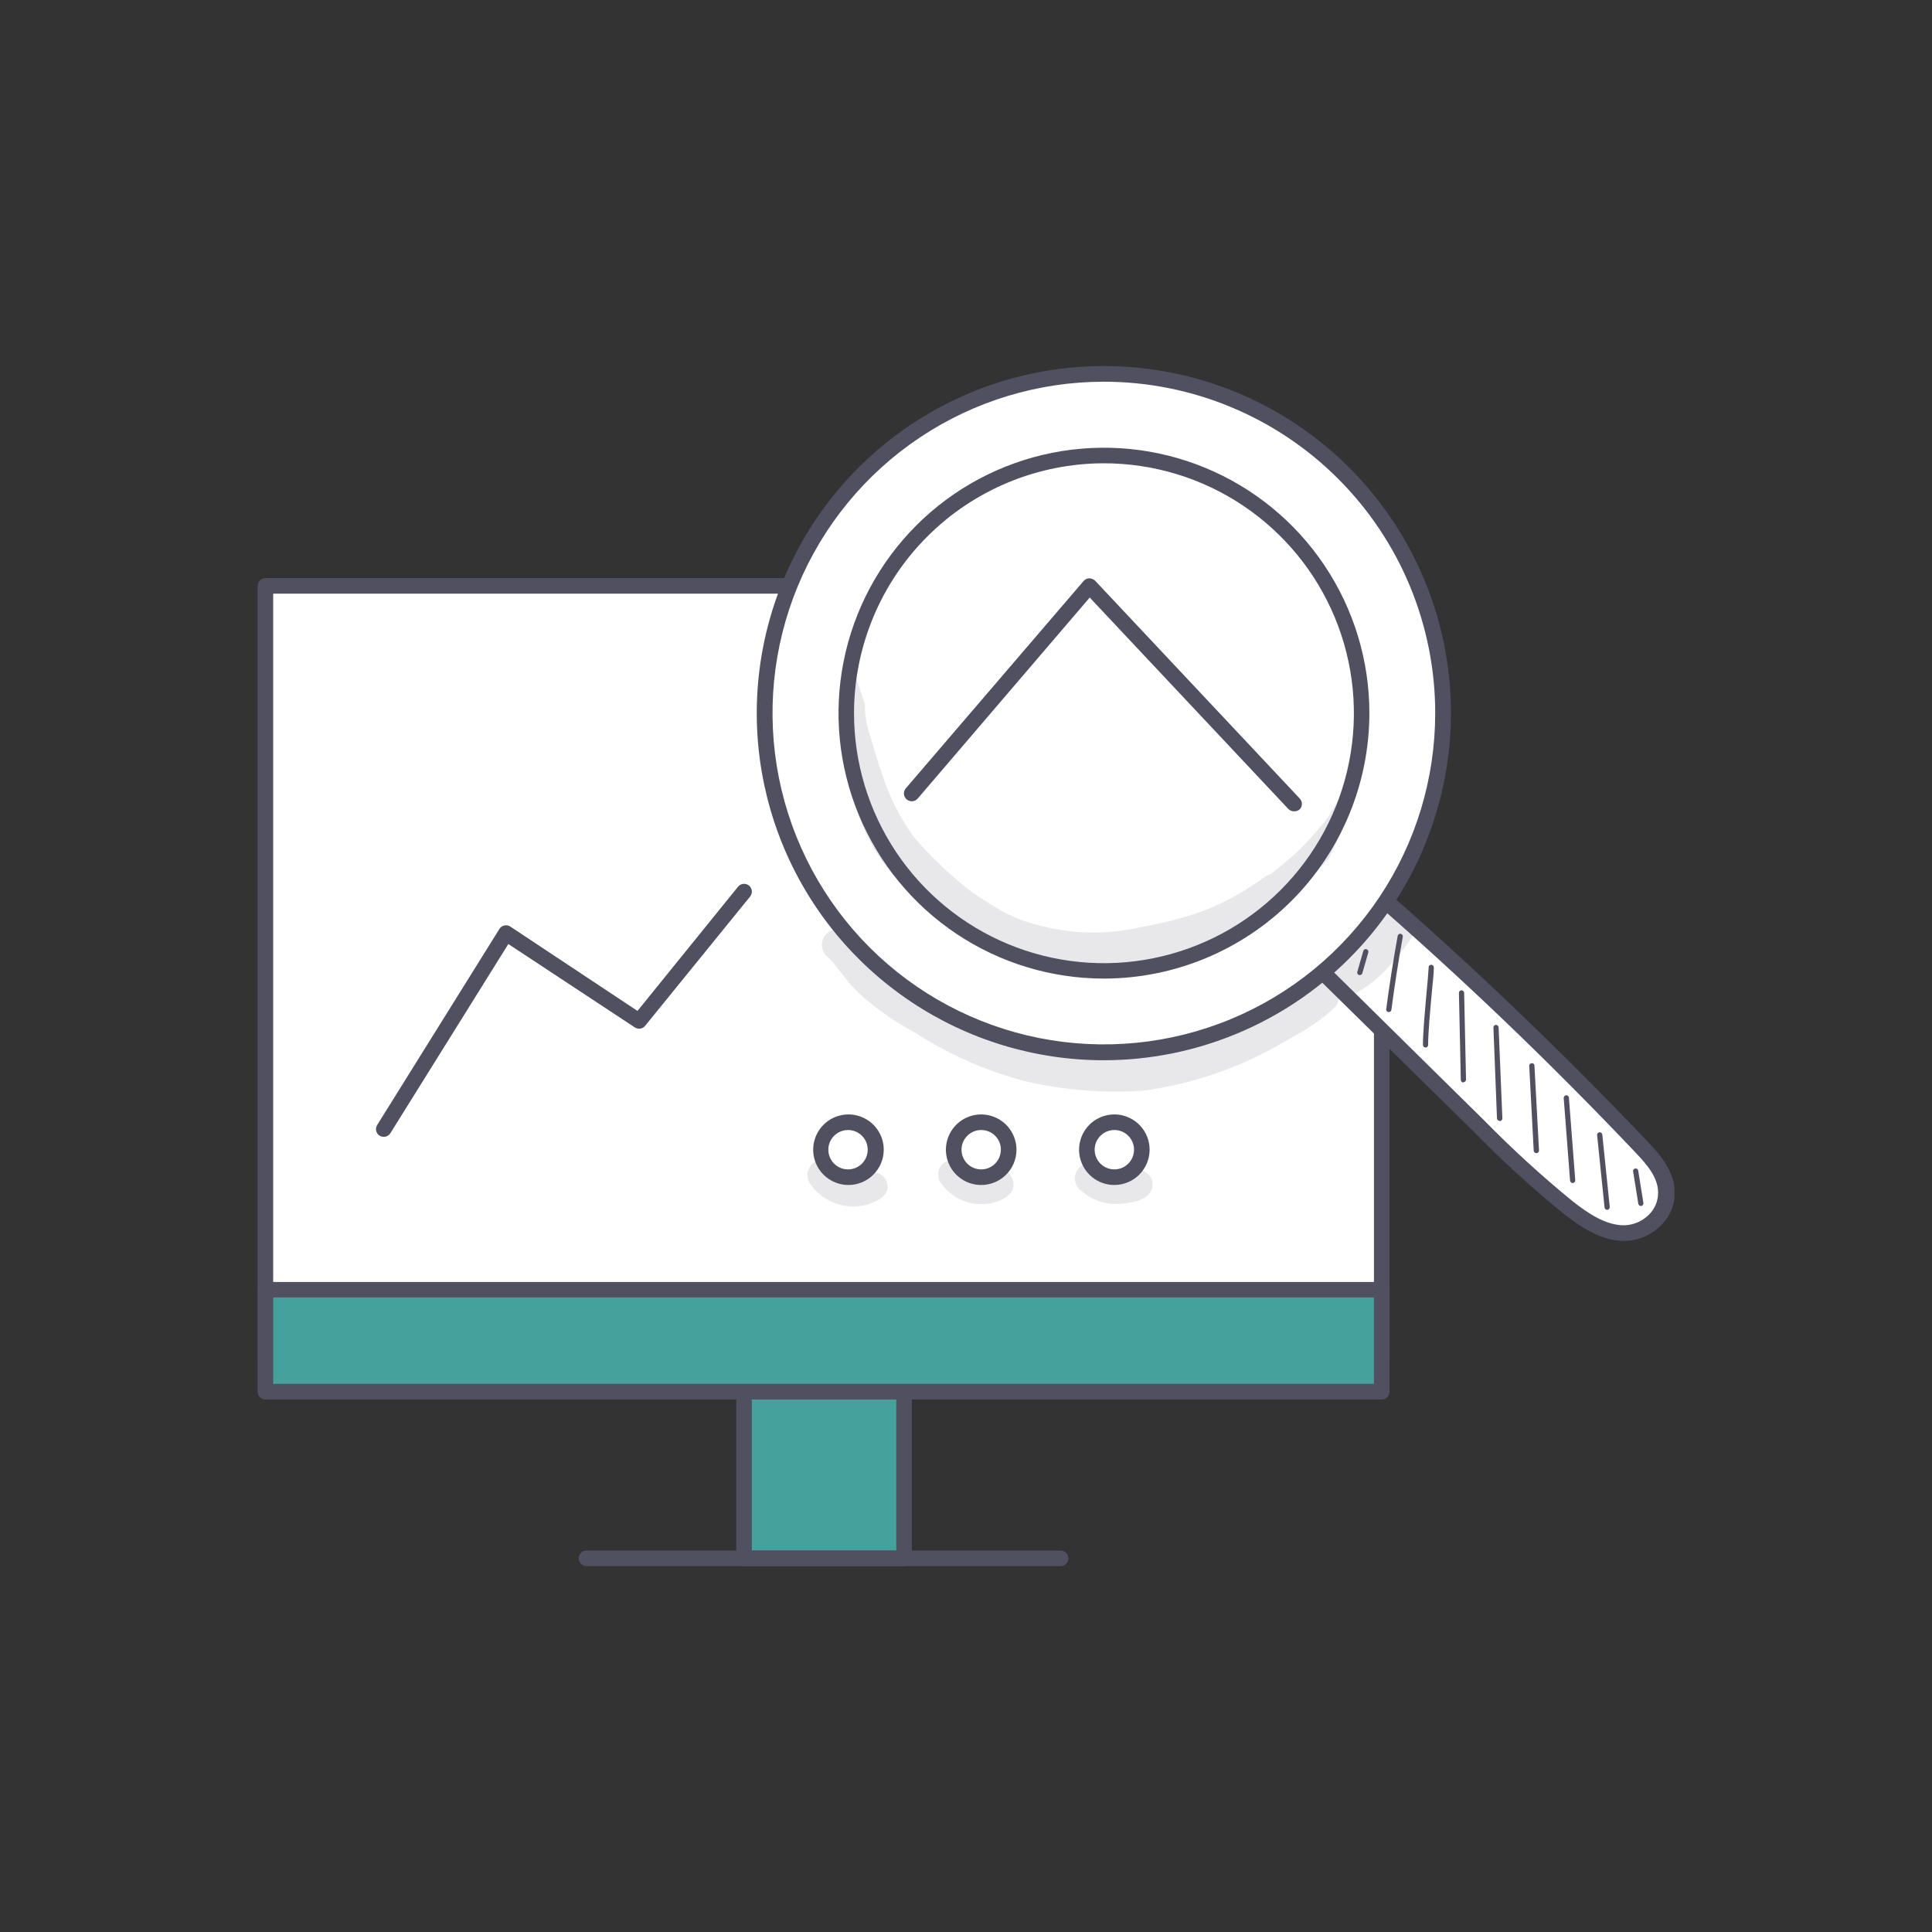 <svg width="80" height="80" viewBox="0 0 80 80" fill="none" xmlns="http://www.w3.org/2000/svg">
<rect x="0" y="0" width="80" height="80" fill="#333333" stroke="none"/>
<g clip-path="url(#clip0_544_11819)">
<path d="M37.436 55.85H30.809V64.516H37.436V55.85Z" fill="#45A19B"/>
<path d="M37.436 64.85H30.809C30.724 64.85 30.642 64.816 30.581 64.756C30.521 64.695 30.487 64.613 30.487 64.528V55.85C30.487 55.765 30.521 55.683 30.581 55.622C30.642 55.562 30.724 55.528 30.809 55.528H37.436C37.478 55.528 37.52 55.536 37.559 55.552C37.598 55.569 37.634 55.592 37.664 55.622C37.694 55.652 37.718 55.688 37.734 55.727C37.75 55.766 37.758 55.808 37.758 55.85V64.516C37.76 64.56 37.753 64.603 37.737 64.643C37.721 64.684 37.698 64.721 37.668 64.752C37.638 64.783 37.602 64.808 37.562 64.825C37.522 64.841 37.479 64.85 37.436 64.85ZM31.132 64.205H37.113V56.173H31.132V64.205Z" fill="#515060"/>
<path d="M43.918 64.85H24.287C24.201 64.85 24.119 64.816 24.058 64.756C23.998 64.695 23.964 64.613 23.964 64.528C23.964 64.442 23.998 64.36 24.058 64.299C24.119 64.239 24.201 64.205 24.287 64.205H43.918C44.003 64.205 44.085 64.239 44.146 64.299C44.206 64.36 44.24 64.442 44.24 64.528C44.24 64.613 44.206 64.695 44.146 64.756C44.085 64.816 44.003 64.85 43.918 64.85Z" fill="#515060"/>
<path d="M57.215 24.261H10.989V56.266H57.215V24.261Z" fill="white"/>
<path d="M57.215 56.588H10.989C10.904 56.588 10.822 56.554 10.761 56.494C10.701 56.433 10.667 56.351 10.667 56.266V24.261C10.667 24.175 10.701 24.093 10.761 24.033C10.822 23.972 10.904 23.938 10.989 23.938H57.215C57.258 23.938 57.3 23.946 57.339 23.962C57.379 23.978 57.414 24.002 57.444 24.032C57.474 24.062 57.498 24.097 57.514 24.137C57.53 24.176 57.538 24.218 57.538 24.261V56.266C57.538 56.308 57.53 56.35 57.514 56.39C57.498 56.429 57.474 56.465 57.444 56.495C57.414 56.525 57.379 56.549 57.339 56.565C57.3 56.581 57.258 56.589 57.215 56.588ZM11.312 55.951H56.892V24.583H11.312V55.951Z" fill="#515060"/>
<path d="M57.215 53.407H10.989V57.63H57.215V53.407Z" fill="#45A19B"/>
<path d="M57.215 57.949H10.989C10.904 57.949 10.822 57.915 10.761 57.855C10.701 57.794 10.667 57.712 10.667 57.627V53.407C10.667 53.364 10.675 53.322 10.691 53.283C10.707 53.244 10.731 53.209 10.761 53.179C10.791 53.149 10.827 53.125 10.866 53.109C10.905 53.093 10.947 53.084 10.989 53.084H57.215C57.258 53.084 57.3 53.092 57.339 53.108C57.379 53.124 57.414 53.148 57.444 53.178C57.474 53.208 57.498 53.243 57.514 53.283C57.53 53.322 57.538 53.364 57.538 53.407V57.627C57.538 57.669 57.53 57.711 57.514 57.751C57.498 57.79 57.474 57.826 57.444 57.856C57.414 57.886 57.379 57.91 57.339 57.926C57.3 57.942 57.258 57.95 57.215 57.949ZM11.312 57.304H56.892V53.726H11.312V57.304Z" fill="#515060"/>
<path d="M33.972 47.607C33.972 47.381 34.038 47.16 34.163 46.971C34.288 46.783 34.467 46.636 34.676 46.549C34.885 46.462 35.114 46.439 35.336 46.483C35.558 46.527 35.762 46.636 35.922 46.796C36.082 46.956 36.191 47.16 36.235 47.382C36.279 47.603 36.256 47.834 36.169 48.042C36.082 48.251 35.935 48.429 35.747 48.555C35.558 48.68 35.337 48.746 35.111 48.746C34.809 48.746 34.519 48.626 34.306 48.412C34.092 48.199 33.972 47.909 33.972 47.607Z" fill="white"/>
<path d="M35.111 49.068C34.823 49.064 34.542 48.974 34.305 48.811C34.068 48.648 33.884 48.418 33.777 48.151C33.67 47.884 33.644 47.591 33.703 47.309C33.762 47.027 33.903 46.769 34.108 46.566C34.313 46.364 34.573 46.227 34.856 46.173C35.139 46.118 35.431 46.148 35.697 46.26C35.963 46.371 36.19 46.558 36.349 46.798C36.509 47.038 36.594 47.319 36.594 47.607C36.593 47.801 36.555 47.992 36.48 48.171C36.405 48.349 36.295 48.511 36.157 48.647C36.019 48.783 35.856 48.89 35.676 48.962C35.496 49.035 35.304 49.071 35.111 49.068ZM35.111 46.791C34.95 46.792 34.792 46.841 34.658 46.931C34.525 47.021 34.421 47.148 34.36 47.298C34.298 47.447 34.283 47.611 34.315 47.769C34.347 47.927 34.425 48.072 34.539 48.185C34.653 48.299 34.798 48.376 34.957 48.408C35.115 48.439 35.279 48.422 35.428 48.361C35.576 48.299 35.704 48.194 35.793 48.06C35.883 47.926 35.93 47.768 35.93 47.607C35.93 47.5 35.909 47.393 35.868 47.294C35.827 47.195 35.766 47.105 35.69 47.029C35.614 46.953 35.523 46.893 35.424 46.852C35.325 46.812 35.218 46.791 35.111 46.791Z" fill="#515060"/>
<path d="M39.49 47.607C39.49 47.382 39.557 47.162 39.682 46.975C39.807 46.788 39.985 46.642 40.193 46.556C40.401 46.469 40.63 46.447 40.851 46.491C41.071 46.535 41.274 46.643 41.434 46.802C41.593 46.962 41.701 47.164 41.745 47.385C41.789 47.606 41.766 47.835 41.68 48.043C41.594 48.251 41.448 48.429 41.261 48.554C41.074 48.679 40.854 48.746 40.629 48.746C40.479 48.746 40.331 48.717 40.192 48.66C40.054 48.603 39.928 48.519 39.822 48.413C39.717 48.307 39.633 48.182 39.576 48.044C39.519 47.905 39.49 47.757 39.49 47.607Z" fill="white"/>
<path d="M40.629 49.068C40.34 49.068 40.057 48.983 39.817 48.822C39.577 48.661 39.389 48.433 39.279 48.166C39.168 47.899 39.139 47.606 39.196 47.322C39.252 47.039 39.391 46.779 39.595 46.574C39.8 46.37 40.06 46.231 40.343 46.174C40.627 46.118 40.921 46.147 41.188 46.258C41.455 46.368 41.683 46.555 41.843 46.796C42.004 47.036 42.09 47.318 42.09 47.607C42.09 47.995 41.936 48.366 41.662 48.64C41.388 48.914 41.016 49.068 40.629 49.068ZM40.629 46.791C40.467 46.791 40.309 46.839 40.175 46.929C40.041 47.019 39.937 47.146 39.875 47.295C39.813 47.444 39.797 47.608 39.828 47.766C39.86 47.925 39.938 48.07 40.052 48.184C40.166 48.298 40.311 48.376 40.469 48.407C40.628 48.439 40.792 48.423 40.941 48.361C41.09 48.299 41.217 48.195 41.307 48.06C41.396 47.926 41.444 47.769 41.444 47.607C41.445 47.5 41.424 47.394 41.383 47.294C41.342 47.195 41.282 47.105 41.206 47.029C41.131 46.953 41.041 46.893 40.941 46.853C40.842 46.812 40.736 46.791 40.629 46.791Z" fill="#515060"/>
<path d="M45.004 47.607C45.004 47.382 45.071 47.162 45.196 46.975C45.321 46.788 45.499 46.642 45.707 46.556C45.915 46.469 46.144 46.447 46.365 46.491C46.586 46.535 46.788 46.643 46.947 46.802C47.107 46.962 47.215 47.164 47.259 47.385C47.303 47.606 47.281 47.835 47.194 48.043C47.108 48.251 46.962 48.429 46.775 48.554C46.588 48.679 46.368 48.746 46.143 48.746C45.841 48.746 45.551 48.626 45.338 48.412C45.124 48.199 45.004 47.909 45.004 47.607Z" fill="white"/>
<path d="M46.142 49.068C45.854 49.068 45.571 48.983 45.331 48.822C45.091 48.661 44.903 48.433 44.793 48.166C44.682 47.899 44.653 47.606 44.71 47.322C44.766 47.039 44.905 46.779 45.109 46.574C45.314 46.37 45.574 46.231 45.858 46.174C46.141 46.118 46.435 46.147 46.702 46.258C46.969 46.368 47.197 46.555 47.357 46.796C47.518 47.036 47.603 47.318 47.603 47.607C47.603 47.994 47.448 48.365 47.175 48.639C46.901 48.913 46.53 49.067 46.142 49.068ZM46.142 46.791C45.981 46.791 45.824 46.839 45.689 46.929C45.555 47.019 45.451 47.146 45.389 47.295C45.327 47.444 45.311 47.608 45.342 47.766C45.374 47.925 45.452 48.07 45.566 48.184C45.68 48.298 45.825 48.376 45.983 48.407C46.142 48.439 46.306 48.423 46.455 48.361C46.604 48.299 46.731 48.195 46.821 48.06C46.91 47.926 46.958 47.769 46.958 47.607C46.958 47.391 46.872 47.183 46.719 47.03C46.566 46.877 46.359 46.791 46.142 46.791Z" fill="#515060"/>
<path d="M54.501 40.006L61.257 46.654C62.42 47.842 63.648 48.963 64.936 50.014C65.636 50.563 66.419 51.078 67.264 51.078C67.715 51.076 68.147 50.901 68.472 50.589C68.797 50.277 68.99 49.852 69.011 49.402C69.011 48.66 68.488 48.048 68.006 47.548C64.416 43.766 60.674 40.181 56.778 36.794C56.062 37.822 55.35 38.867 54.501 40.006Z" fill="white"/>
<path d="M67.264 51.382C66.315 51.382 65.488 50.837 64.739 50.251C63.44 49.193 62.202 48.063 61.031 46.866L54.274 40.221C54.218 40.166 54.184 40.092 54.178 40.014C54.172 39.935 54.194 39.857 54.241 39.794C55.09 38.682 55.81 37.617 56.51 36.594C56.536 36.557 56.569 36.526 56.607 36.502C56.646 36.479 56.688 36.463 56.733 36.457C56.778 36.45 56.825 36.453 56.869 36.466C56.913 36.479 56.954 36.501 56.989 36.531C60.875 39.902 64.657 43.521 68.239 47.285C68.766 47.841 69.329 48.508 69.352 49.369C69.353 49.629 69.301 49.886 69.199 50.125C69.097 50.364 68.947 50.58 68.758 50.759C68.361 51.154 67.825 51.378 67.264 51.382ZM54.927 39.957L61.468 46.406C62.624 47.584 63.843 48.699 65.121 49.743C65.781 50.259 66.496 50.737 67.249 50.737C67.641 50.728 68.013 50.567 68.287 50.288C68.406 50.169 68.5 50.028 68.564 49.873C68.627 49.718 68.659 49.551 68.658 49.383C68.658 48.757 68.202 48.23 67.739 47.741C64.26 44.07 60.582 40.543 56.807 37.258C56.247 38.126 55.628 39.019 54.927 39.957Z" fill="#515060"/>
<path d="M45.709 15.483C42.93 15.483 40.213 16.308 37.902 17.852C35.592 19.396 33.791 21.59 32.728 24.158C31.664 26.725 31.386 29.551 31.929 32.276C32.471 35.002 33.81 37.505 35.775 39.47C37.74 41.435 40.244 42.773 42.97 43.314C45.696 43.856 48.521 43.577 51.088 42.513C53.655 41.449 55.849 39.648 57.393 37.337C58.936 35.026 59.76 32.309 59.759 29.53C59.759 27.685 59.395 25.858 58.689 24.154C57.983 22.449 56.948 20.901 55.643 19.596C54.339 18.292 52.79 17.257 51.085 16.552C49.38 15.846 47.554 15.483 45.709 15.483ZM45.709 40.198C43.599 40.198 41.536 39.571 39.783 38.399C38.029 37.226 36.662 35.559 35.855 33.61C35.048 31.661 34.837 29.516 35.249 27.446C35.661 25.377 36.678 23.477 38.17 21.985C39.662 20.493 41.563 19.478 43.632 19.066C45.702 18.655 47.847 18.866 49.796 19.674C51.745 20.482 53.411 21.849 54.583 23.603C55.755 25.358 56.381 27.42 56.381 29.53C56.381 30.931 56.105 32.319 55.568 33.613C55.032 34.908 54.246 36.084 53.255 37.075C52.264 38.066 51.087 38.851 49.792 39.387C48.498 39.923 47.11 40.199 45.709 40.198ZM45.709 40.198C43.599 40.198 41.536 39.571 39.783 38.399C38.029 37.226 36.662 35.559 35.855 33.61C35.048 31.661 34.837 29.516 35.249 27.446C35.661 25.377 36.678 23.477 38.17 21.985C39.662 20.493 41.563 19.478 43.632 19.066C45.702 18.655 47.847 18.866 49.796 19.674C51.745 20.482 53.411 21.849 54.583 23.603C55.755 25.358 56.381 27.42 56.381 29.53C56.381 30.931 56.105 32.319 55.568 33.613C55.032 34.908 54.246 36.084 53.255 37.075C52.264 38.066 51.087 38.851 49.792 39.387C48.498 39.923 47.11 40.199 45.709 40.198Z" fill="white"/>
<path d="M45.709 43.903C42.866 43.903 40.087 43.06 37.724 41.481C35.36 39.901 33.518 37.657 32.43 35.03C31.342 32.404 31.057 29.514 31.612 26.726C32.167 23.938 33.535 21.377 35.545 19.367C37.556 17.357 40.117 15.988 42.905 15.433C45.693 14.879 48.583 15.164 51.209 16.251C53.835 17.339 56.08 19.181 57.659 21.545C59.239 23.909 60.081 26.687 60.081 29.53C60.078 33.341 58.562 36.994 55.867 39.689C53.173 42.383 49.519 43.899 45.709 43.903ZM45.709 15.806C42.995 15.806 40.342 16.611 38.086 18.118C35.83 19.626 34.071 21.769 33.033 24.276C31.994 26.783 31.723 29.541 32.252 32.203C32.782 34.864 34.088 37.309 36.007 39.228C37.926 41.147 40.37 42.453 43.032 42.983C45.693 43.512 48.452 43.24 50.959 42.202C53.466 41.164 55.609 39.405 57.117 37.149C58.624 34.893 59.429 32.24 59.429 29.526C59.429 27.725 59.074 25.94 58.384 24.276C57.695 22.611 56.684 21.099 55.41 19.825C54.136 18.551 52.624 17.54 50.959 16.851C49.294 16.161 47.51 15.806 45.709 15.806ZM45.709 40.521C43.535 40.52 41.41 39.875 39.603 38.667C37.796 37.459 36.388 35.742 35.557 33.733C34.726 31.725 34.508 29.515 34.933 27.384C35.358 25.252 36.405 23.294 37.942 21.757C39.479 20.22 41.438 19.174 43.569 18.75C45.701 18.326 47.911 18.544 49.919 19.376C51.927 20.208 53.644 21.617 54.851 23.424C56.059 25.232 56.703 27.356 56.703 29.53C56.7 32.445 55.541 35.239 53.48 37.3C51.418 39.361 48.623 40.519 45.709 40.521ZM35.363 29.53C35.362 31.577 35.969 33.579 37.105 35.281C38.242 36.984 39.859 38.311 41.75 39.095C43.641 39.879 45.723 40.084 47.73 39.684C49.738 39.285 51.583 38.3 53.031 36.852C54.478 35.404 55.464 33.56 55.863 31.552C56.262 29.544 56.057 27.463 55.273 25.572C54.489 23.68 53.162 22.064 51.46 20.927C49.757 19.79 47.756 19.184 45.709 19.184C42.966 19.187 40.336 20.278 38.396 22.218C36.457 24.157 35.366 26.787 35.363 29.53Z" fill="#515060"/>
<path d="M56.31 40.376H56.277C56.25 40.368 56.227 40.349 56.213 40.324C56.199 40.3 56.196 40.27 56.203 40.243L56.451 39.379C56.455 39.365 56.461 39.352 56.469 39.34C56.478 39.329 56.489 39.319 56.502 39.312C56.514 39.306 56.528 39.301 56.542 39.3C56.557 39.298 56.571 39.3 56.585 39.305C56.598 39.309 56.611 39.315 56.622 39.324C56.633 39.333 56.643 39.344 56.65 39.356C56.656 39.368 56.661 39.382 56.662 39.396C56.664 39.41 56.663 39.425 56.659 39.438L56.41 40.302C56.404 40.324 56.391 40.343 56.373 40.356C56.355 40.369 56.333 40.377 56.31 40.376Z" fill="#515060"/>
<path d="M57.493 41.908C57.479 41.906 57.465 41.902 57.453 41.895C57.441 41.889 57.43 41.88 57.421 41.868C57.413 41.857 57.406 41.844 57.403 41.831C57.399 41.817 57.398 41.803 57.4 41.789C57.534 40.777 57.693 39.757 57.875 38.752C57.88 38.724 57.897 38.699 57.92 38.683C57.944 38.667 57.973 38.661 58.001 38.667C58.029 38.672 58.054 38.689 58.07 38.712C58.086 38.736 58.092 38.765 58.086 38.793C57.905 39.79 57.745 40.81 57.615 41.815C57.611 41.843 57.596 41.869 57.573 41.886C57.55 41.903 57.522 41.911 57.493 41.908Z" fill="#515060"/>
<path d="M59.028 43.376C59 43.376 58.972 43.365 58.952 43.345C58.932 43.325 58.921 43.297 58.921 43.269C58.921 42.764 58.999 41.915 59.065 41.166C59.11 40.71 59.143 40.313 59.158 40.054C59.157 40.039 59.16 40.025 59.166 40.012C59.171 39.998 59.179 39.986 59.19 39.976C59.2 39.966 59.213 39.959 59.227 39.954C59.24 39.95 59.255 39.948 59.269 39.95C59.298 39.952 59.325 39.965 59.345 39.986C59.364 40.008 59.374 40.036 59.373 40.065C59.373 40.317 59.321 40.71 59.281 41.177C59.214 41.919 59.136 42.764 59.136 43.261C59.137 43.276 59.135 43.291 59.13 43.305C59.125 43.319 59.117 43.331 59.107 43.342C59.097 43.353 59.085 43.362 59.071 43.367C59.058 43.373 59.043 43.376 59.028 43.376Z" fill="#515060"/>
<path d="M60.597 44.826C60.569 44.825 60.542 44.814 60.522 44.794C60.502 44.774 60.49 44.747 60.489 44.719L60.411 41.118C60.41 41.104 60.412 41.09 60.417 41.076C60.422 41.062 60.429 41.05 60.439 41.04C60.449 41.029 60.461 41.021 60.474 41.015C60.487 41.01 60.501 41.007 60.515 41.007C60.529 41.006 60.544 41.009 60.557 41.014C60.57 41.019 60.582 41.026 60.593 41.036C60.603 41.045 60.611 41.057 60.617 41.07C60.623 41.083 60.626 41.096 60.627 41.111L60.705 44.7C60.705 44.714 60.703 44.728 60.698 44.742C60.693 44.755 60.685 44.767 60.676 44.777C60.666 44.788 60.654 44.796 60.642 44.802C60.629 44.808 60.615 44.811 60.601 44.811L60.597 44.826Z" fill="#515060"/>
<path d="M62.095 46.413C62.067 46.413 62.04 46.402 62.02 46.383C62 46.364 61.988 46.337 61.987 46.309L61.839 42.549C61.839 42.535 61.841 42.521 61.846 42.508C61.851 42.495 61.858 42.483 61.868 42.472C61.878 42.462 61.889 42.453 61.902 42.448C61.915 42.442 61.929 42.439 61.943 42.438C61.971 42.438 61.998 42.449 62.019 42.468C62.04 42.487 62.052 42.514 62.054 42.542L62.21 46.309C62.21 46.338 62.199 46.366 62.18 46.387C62.161 46.408 62.135 46.422 62.106 46.424L62.095 46.413Z" fill="#515060"/>
<path d="M63.615 47.748C63.588 47.748 63.562 47.738 63.542 47.719C63.522 47.701 63.51 47.675 63.508 47.648L63.322 44.136C63.321 44.123 63.323 44.108 63.328 44.095C63.332 44.082 63.339 44.07 63.349 44.059C63.358 44.049 63.37 44.041 63.382 44.035C63.395 44.029 63.409 44.026 63.422 44.025C63.437 44.023 63.452 44.024 63.465 44.028C63.479 44.032 63.492 44.039 63.503 44.049C63.514 44.058 63.523 44.07 63.529 44.083C63.535 44.096 63.538 44.111 63.538 44.125L63.727 47.637C63.728 47.651 63.726 47.665 63.721 47.678C63.717 47.691 63.71 47.703 63.7 47.714C63.691 47.724 63.679 47.733 63.667 47.739C63.654 47.744 63.641 47.748 63.627 47.748H63.615Z" fill="#515060"/>
<path d="M65.121 48.987C65.094 48.986 65.068 48.975 65.048 48.957C65.028 48.938 65.016 48.913 65.013 48.887L64.75 45.468C64.749 45.439 64.759 45.412 64.777 45.39C64.796 45.369 64.822 45.355 64.85 45.353C64.864 45.352 64.878 45.353 64.892 45.358C64.905 45.362 64.918 45.37 64.928 45.379C64.939 45.388 64.948 45.4 64.954 45.412C64.96 45.425 64.964 45.439 64.965 45.453L65.228 48.868C65.23 48.896 65.222 48.925 65.204 48.947C65.186 48.969 65.16 48.983 65.132 48.987H65.121Z" fill="#515060"/>
<path d="M66.549 50.096C66.522 50.096 66.496 50.086 66.476 50.068C66.456 50.05 66.444 50.026 66.441 49.999L66.133 47.003C66.132 46.989 66.133 46.974 66.137 46.961C66.141 46.947 66.148 46.934 66.157 46.923C66.166 46.912 66.177 46.903 66.189 46.897C66.202 46.89 66.216 46.886 66.23 46.884C66.258 46.882 66.286 46.891 66.308 46.909C66.33 46.927 66.345 46.952 66.348 46.981L66.656 49.977C66.658 50.005 66.649 50.033 66.632 50.055C66.614 50.077 66.588 50.092 66.56 50.096H66.549Z" fill="#515060"/>
<path d="M67.943 49.936C67.918 49.935 67.894 49.926 67.875 49.91C67.856 49.894 67.843 49.872 67.839 49.847L67.624 48.508C67.621 48.494 67.621 48.48 67.624 48.466C67.628 48.452 67.633 48.439 67.642 48.428C67.65 48.416 67.661 48.407 67.673 48.4C67.685 48.392 67.699 48.388 67.713 48.386C67.727 48.383 67.741 48.384 67.755 48.387C67.769 48.39 67.782 48.396 67.793 48.404C67.805 48.412 67.814 48.423 67.822 48.435C67.829 48.447 67.833 48.461 67.835 48.475L68.05 49.814C68.055 49.842 68.047 49.87 68.031 49.893C68.014 49.916 67.989 49.931 67.961 49.936H67.943Z" fill="#515060"/>
<g opacity="0.13">
<path d="M55.647 32.93C55.276 33.227 55.131 33.709 54.831 34.043C54.464 34.5 54.069 34.933 53.648 35.341C53.277 35.656 52.958 35.934 52.613 36.197C52.55 36.209 52.489 36.233 52.435 36.268C50.678 37.54 49.358 38.003 47.136 38.411C45.841 38.7 44.497 38.683 43.209 38.363C42.045 38.092 41.481 37.773 40.269 36.954C39.371 36.273 38.55 35.496 37.822 34.636C37.255 33.844 36.816 32.968 36.52 32.041C36.346 31.57 36.216 31.087 36.075 30.605C35.899 30.141 35.81 29.648 35.812 29.152C35.682 28.781 35.563 28.429 35.441 28.065C35.337 28.017 35.222 27.995 35.107 28.002C34.935 29.449 34.946 30.912 35.141 32.356C35.459 33.605 35.849 34.951 37.043 36.305C37.657 36.968 38.343 37.562 39.086 38.077C40.038 38.806 41.098 39.383 42.227 39.787C42.855 39.949 43.494 40.059 44.14 40.117C44.84 40.236 45.553 40.254 46.258 40.169C46.808 40.093 47.35 39.969 47.878 39.798C48.995 39.55 50.077 39.165 51.1 38.652C51.357 38.5 51.604 38.334 51.842 38.155C53.01 37.43 54.079 36.558 55.024 35.559C55.194 35.189 55.361 34.851 55.517 34.492L56.095 32.879C56.021 32.854 55.943 32.845 55.865 32.854C55.788 32.863 55.713 32.889 55.647 32.93Z" fill="#515060"/>
</g>
<g opacity="0.13">
<path d="M57.938 37.514C57.404 37.358 57.044 37.732 56.781 38.14L56.748 38.181C56.281 38.726 56.147 38.682 55.38 39.379C55.212 39.459 55.065 39.578 54.949 39.724C54.843 39.848 54.775 40 54.751 40.162C54.727 40.324 54.75 40.49 54.816 40.64C54.719 40.642 54.623 40.665 54.535 40.707C54.448 40.749 54.37 40.81 54.308 40.884C54.162 41.038 53.999 41.175 53.822 41.292C53.017 41.822 52.167 42.28 51.282 42.66C49.146 43.484 47.655 43.895 45.601 43.773C42.312 43.688 39.561 42.434 37.124 40.718C36.682 40.399 36.283 40.026 35.938 39.605L36.041 39.739C35.693 39.323 35.426 38.785 34.929 38.53C34.791 38.472 34.638 38.463 34.495 38.506C34.351 38.548 34.227 38.639 34.144 38.763C34.06 38.887 34.022 39.036 34.036 39.185C34.05 39.334 34.115 39.473 34.221 39.579C34.658 39.95 34.962 40.584 35.656 41.207C36.333 41.81 37.08 42.329 37.881 42.753C38.53 43.176 39.21 43.548 39.916 43.866C40.751 44.252 41.62 44.56 42.512 44.785C44.115 45.151 45.764 45.276 47.403 45.156C49.306 44.891 51.142 44.276 52.821 43.343C53.666 42.857 54.56 42.416 55.257 41.719C55.325 41.652 55.377 41.57 55.408 41.48C55.438 41.39 55.448 41.294 55.435 41.2C55.558 41.239 55.688 41.251 55.816 41.235C55.944 41.219 56.067 41.175 56.177 41.107C56.788 40.765 57.321 40.297 57.738 39.735C58.016 39.444 58.264 39.126 58.48 38.785C58.543 38.669 58.579 38.539 58.585 38.406C58.592 38.274 58.568 38.141 58.516 38.019C58.464 37.897 58.385 37.788 58.285 37.7C58.185 37.613 58.066 37.549 57.938 37.514Z" fill="#515060"/>
</g>
<path d="M15.891 47.073C15.834 47.074 15.777 47.059 15.727 47.03C15.677 47.001 15.636 46.959 15.608 46.908C15.58 46.857 15.567 46.8 15.569 46.742C15.571 46.684 15.589 46.629 15.621 46.58L20.679 38.467C20.701 38.43 20.731 38.398 20.766 38.373C20.801 38.348 20.84 38.331 20.883 38.322C20.925 38.313 20.969 38.312 21.011 38.319C21.054 38.327 21.095 38.343 21.131 38.367L26.397 41.86L30.561 36.716C30.615 36.65 30.692 36.608 30.777 36.599C30.862 36.59 30.947 36.615 31.013 36.668C31.08 36.723 31.122 36.801 31.131 36.886C31.14 36.972 31.115 37.057 31.061 37.124L26.715 42.475C26.665 42.538 26.593 42.58 26.513 42.592C26.434 42.604 26.352 42.587 26.285 42.542L21.049 39.09L16.166 46.921C16.137 46.968 16.096 47.006 16.048 47.032C16 47.059 15.946 47.073 15.891 47.073Z" fill="#515060"/>
<path d="M53.577 33.594C53.534 33.594 53.49 33.586 53.45 33.568C53.41 33.551 53.374 33.526 53.344 33.494L45.123 24.743L37.999 33.068C37.943 33.132 37.864 33.171 37.778 33.178C37.693 33.184 37.608 33.156 37.543 33.101C37.511 33.074 37.484 33.04 37.465 33.002C37.445 32.964 37.433 32.923 37.43 32.881C37.426 32.838 37.431 32.796 37.444 32.755C37.458 32.715 37.479 32.677 37.506 32.645L44.867 24.061C44.896 24.026 44.933 23.998 44.974 23.978C45.014 23.959 45.059 23.947 45.104 23.946C45.196 23.949 45.283 23.986 45.349 24.049L53.815 33.06C53.875 33.121 53.909 33.203 53.909 33.288C53.909 33.374 53.875 33.456 53.815 33.516C53.749 33.572 53.664 33.6 53.577 33.594Z" fill="#515060"/>
<g opacity="0.13">
<path d="M36.746 49.046C36.728 48.94 36.683 48.841 36.614 48.759C36.545 48.676 36.456 48.614 36.355 48.578C36.254 48.542 36.145 48.534 36.04 48.554C35.934 48.575 35.836 48.623 35.756 48.694H35.734C35.676 48.715 35.616 48.731 35.556 48.742H35.53C35.103 48.72 35.456 48.783 35.022 48.66C34.963 48.632 34.907 48.597 34.855 48.556L34.822 48.534C34.769 48.49 34.719 48.442 34.673 48.39C34.605 48.271 34.51 48.169 34.395 48.093C34.259 48.019 34.102 47.995 33.95 48.027C33.798 48.059 33.663 48.143 33.569 48.266C33.474 48.389 33.427 48.541 33.435 48.696C33.443 48.85 33.506 48.997 33.613 49.109C33.872 49.448 34.226 49.702 34.63 49.841C35.034 49.979 35.469 49.996 35.882 49.888C36.253 49.765 36.835 49.543 36.746 49.046Z" fill="#515060"/>
</g>
<g opacity="0.13">
<path d="M41.96 48.953C41.942 48.807 41.87 48.672 41.76 48.574C41.649 48.477 41.507 48.423 41.359 48.423C41.173 48.44 40.996 48.512 40.851 48.631H40.803H40.773C40.712 48.636 40.649 48.636 40.588 48.631C40.505 48.614 40.423 48.591 40.343 48.564L40.235 48.534L40.187 48.505L40.057 48.382C39.939 48.271 39.846 48.119 39.687 48.071C39.556 48.018 39.412 48.012 39.278 48.053C39.144 48.095 39.028 48.181 38.95 48.297C38.872 48.414 38.836 48.553 38.849 48.693C38.861 48.833 38.922 48.964 39.019 49.065C39.247 49.36 39.551 49.588 39.898 49.724C40.246 49.859 40.624 49.897 40.992 49.832C41.422 49.747 42.052 49.491 41.96 48.953Z" fill="#515060"/>
</g>
<g opacity="0.13">
<path d="M47.718 48.964C47.702 48.861 47.661 48.764 47.597 48.682C47.534 48.599 47.451 48.533 47.356 48.491C47.261 48.448 47.157 48.429 47.054 48.437C46.95 48.445 46.849 48.478 46.762 48.534C46.691 48.555 46.619 48.573 46.547 48.586C46.454 48.593 46.361 48.593 46.269 48.586H46.135C46.054 48.575 45.973 48.557 45.894 48.534C45.838 48.505 45.783 48.468 45.749 48.445C45.63 48.321 45.484 48.224 45.323 48.163C45.2 48.129 45.068 48.133 44.947 48.174C44.826 48.216 44.72 48.294 44.644 48.397C44.588 48.469 44.547 48.553 44.526 48.642C44.504 48.732 44.502 48.825 44.519 48.915C44.537 49.005 44.573 49.09 44.626 49.166C44.679 49.24 44.747 49.303 44.826 49.35C45.214 49.682 45.71 49.862 46.22 49.854C46.777 49.836 47.8 49.724 47.718 48.964Z" fill="#515060"/>
</g>
</g>
<defs>
<clipPath id="clip0_544_11819">
<rect width="58.667" height="49.678" fill="white" transform="translate(10.667 15.161)"/>
</clipPath>
</defs>
</svg>

